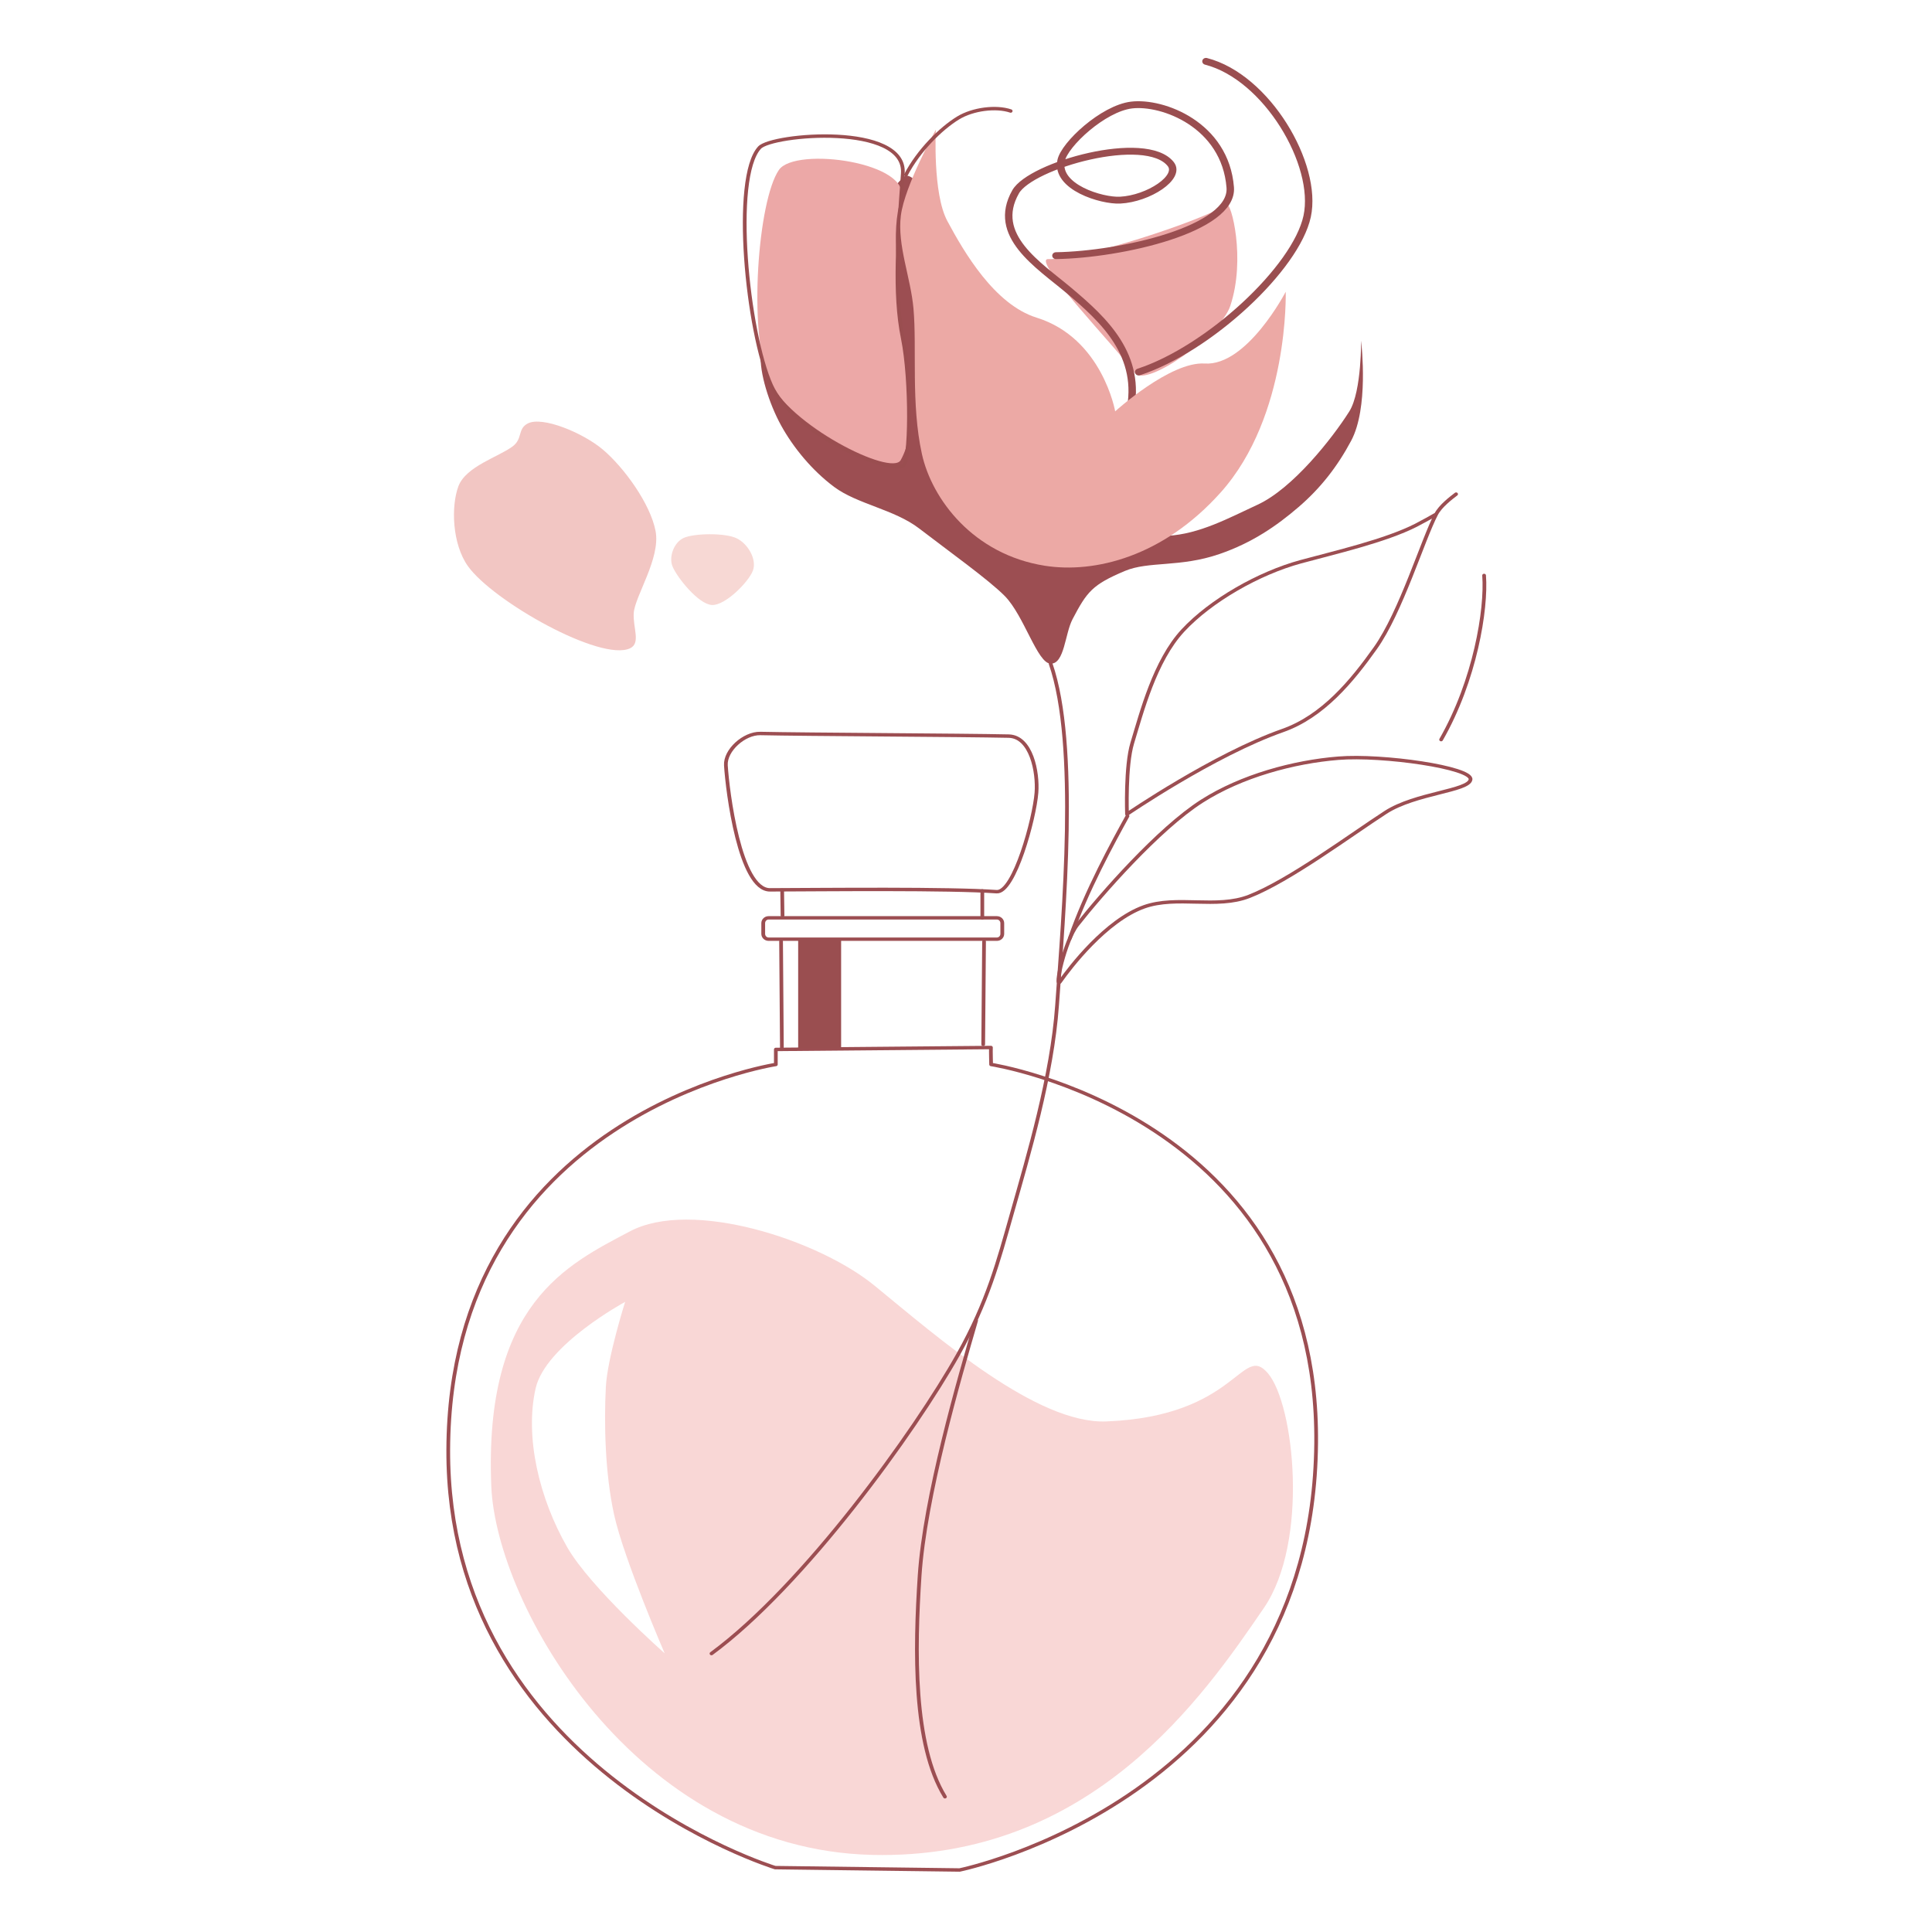 <?xml version="1.0" encoding="UTF-8" standalone="no"?>
<!DOCTYPE svg PUBLIC "-//W3C//DTD SVG 1.1//EN" "http://www.w3.org/Graphics/SVG/1.1/DTD/svg11.dtd">
<svg width="100%" height="100%" viewBox="0 0 1080 1080" version="1.1" xmlns="http://www.w3.org/2000/svg" xmlns:xlink="http://www.w3.org/1999/xlink" xml:space="preserve" xmlns:serif="http://www.serif.com/" style="fill-rule:evenodd;clip-rule:evenodd;stroke-linecap:round;stroke-linejoin:round;stroke-miterlimit:1.5;">
    <g transform="matrix(1,0,0,1,18.368,-1.456)">
        <rect x="-82.886" y="-41.301" width="1238.23" height="1212.26" style="fill:white;"/>
    </g>
    <g transform="matrix(2.705,0,0,2.488,-956.017,-494.862)">
        <path d="M634.733,275.563C634.666,274.47 634.937,286.761 632.252,291.368C628.684,297.49 620.57,308.656 613.324,312.291C607.376,315.275 601.319,318.904 594.66,319.288C587.095,319.724 576.04,308.948 569.165,301.476C562.289,294.003 557.479,284.053 553.405,274.454C549.101,264.313 545.544,246.597 543.338,240.627C542.906,239.456 541.01,237.707 540.17,238.631C535.726,243.519 521.592,263.316 516.671,269.955C514.6,272.748 510.9,275 510.644,278.467C510.342,282.561 512.352,289.585 514.858,294.516C517.385,299.488 521.25,304.607 525.809,308.303C530.56,312.155 538.282,313.375 543.364,317.626C549.248,322.548 557.792,329.192 561.072,332.817C565.076,337.243 567.799,347.941 570.543,348.014C573.42,348.091 573.487,341.307 575.078,338.01C578.062,331.83 579.164,330.266 585.884,327.185C590.801,324.931 597.275,326.432 605.422,323.385C612.22,320.843 617.27,317.044 621.808,312.801C626.291,308.611 629.798,303.756 632.653,297.927C636.274,290.535 634.8,276.656 634.733,275.563Z" style="fill:rgb(156,78,82);"/>
        <path d="M615.466,507.472C610.032,500.489 609.214,517.151 582.02,518.268C567.721,518.855 547.378,499.531 534.182,487.781C522.592,477.46 496.348,468.19 483.554,475.587C470.76,482.983 453.373,491.694 454.958,532.884C455.982,559.487 484.615,614.355 533.593,615.658C579.027,616.867 602.198,579.918 614.622,560.168C623.977,545.298 620.899,514.455 615.466,507.472Z" style="fill:rgb(249,215,214);"/>
        <path d="M482.617,491.404C482.617,491.404 466.149,501.058 464.113,510.854C461.835,521.817 464.878,535.62 470.648,546.538C475.509,555.734 490.787,570.374 490.787,570.374C490.787,570.374 482.372,549.248 480.346,539.277C478.435,529.876 478.248,518.528 478.627,510.549C478.936,504.038 482.617,491.404 482.617,491.404Z" style="fill:white;"/>
        <path d="M570.543,348.014C576.35,366.192 573.208,404.181 571.875,424.767C570.848,440.629 565.952,458.45 562.543,471.53C559.717,482.372 557.536,491.393 551.42,503.248C542.551,520.436 519.596,555.12 500.46,570.422" style="fill:none;stroke:rgb(156,78,82);stroke-width:0.77px;"/>
        <path d="M606.916,244.86C601.874,248.516 576.819,257.368 570.058,257.113C566.35,256.974 584.478,277.498 587.986,282.709C590.226,286.038 605.634,274.246 607.665,267.653C610.93,257.059 607.836,244.193 606.916,244.86Z" style="fill:rgb(236,168,167);"/>
        <path d="M540,237.875C540.761,226.452 512.966,229.012 510.384,232.073C504.661,238.859 507.846,273.556 512.782,285.477C516.952,295.549 535.334,304.981 540,303.603C541.623,303.123 541.757,284.317 540,274.919C538.075,264.619 539.053,252.086 540,237.875Z" style="fill:none;"/>
        <clipPath id="_clip1">
            <path d="M540,237.875C540.761,226.452 512.966,229.012 510.384,232.073C504.661,238.859 507.846,273.556 512.782,285.477C516.952,295.549 535.334,304.981 540,303.603C541.623,303.123 541.757,284.317 540,274.919C538.075,264.619 539.053,252.086 540,237.875Z"/>
        </clipPath>
        <g clip-path="url(#_clip1)">
            <path d="M539.612,243.689C542.167,235.382 517.768,231.724 514.39,237.085C510.054,243.965 508.054,273.224 512.25,284.089C516.191,294.293 537.631,306.045 539.567,302.274C546.31,289.137 535.239,257.911 539.612,243.689Z" style="fill:rgb(236,168,167);"/>
        </g>
        <path d="M540,237.875C540.761,226.452 512.966,229.012 510.384,232.073C504.661,238.859 507.846,273.556 512.782,285.477C516.952,295.549 535.334,304.981 540,303.603C541.623,303.123 541.757,284.317 540,274.919C538.075,264.619 539.053,252.086 540,237.875Z" style="fill:none;stroke:rgb(154,78,80);stroke-width:0.77px;"/>
        <path d="M602.651,212.681C615.208,216.182 625.875,235.885 623.557,247.518C621.24,259.152 603.298,277.294 588.744,282.482" style="fill:none;stroke:rgb(154,78,80);stroke-width:1.54px;"/>
        <path d="M571.645,256.34C585.117,256.108 608.353,250.392 607.662,241C606.627,226.915 593.69,221.658 587.27,222.498C581.409,223.266 573.414,231.322 572.71,234.974C571.557,240.95 581.124,244.074 584.898,243.868C590.784,243.547 597.517,238.719 595.368,235.766C590.246,228.727 566.443,236.005 563.311,241.998C558.179,251.816 568.049,258.414 574.349,264.183C581.57,270.794 589.525,278.758 586.891,291.631C585.532,298.271 583.217,307.011 582.059,311.381" style="fill:none;stroke:rgb(154,78,80);stroke-width:1.54px;"/>
        <path d="M619.128,264.458C619.128,264.458 619.86,292.317 605.705,309.524C593.773,324.03 579.609,327.764 569.363,326.015C554.608,323.497 546,311.093 543.939,300.874C541.667,289.613 542.927,277.159 542.203,268.237C541.635,261.242 538.825,254.043 539.595,247.343C540.365,240.643 546.822,228.037 546.822,228.037C546.822,228.037 546.148,242.371 549.192,248.542C552.663,255.581 558.956,267.327 567.651,270.269C581.241,274.867 583.885,291.321 583.885,291.321C583.885,291.321 595.267,280.08 602.379,280.578C611.127,281.191 619.128,264.458 619.128,264.458Z" style="fill:rgb(236,169,165);"/>
        <path d="M540.654,238.164C543.216,232.789 547.831,227.784 551.437,225.397C554.485,223.38 559.277,222.728 562.291,223.843" style="fill:none;stroke:rgb(154,78,80);stroke-width:0.77px;"/>
        <path d="M548.709,602.593C542.097,590.933 542.469,569.581 543.469,552.981C544.542,535.148 551.615,508.779 555.151,495.595" style="fill:none;stroke:rgb(156,78,82);stroke-width:0.77px;"/>
        <path d="M572.531,419.406C574.541,416.273 581.977,405.719 589.836,402.657C596.586,400.027 604.866,403.152 611.573,400.3C619.894,396.761 632.573,386.486 639.763,381.427C645.938,377.082 656.948,376.618 657.322,374.044C657.71,371.366 639.206,368.448 629.994,369.257C620.74,370.069 609.959,373.252 601.798,378.917C592.807,385.159 580.921,399.96 576.043,406.709C573.47,410.268 571.237,421.423 572.531,419.406Z" style="fill:none;stroke:rgb(156,78,82);stroke-width:0.77px;"/>
        <path d="M660.125,328.192C660.661,335.812 658.237,351.817 651.242,365.075" style="fill:none;stroke:rgb(156,78,82);stroke-width:0.77px;"/>
        <path d="M654.339,309.92C653.262,310.812 651.106,312.596 650.222,314.429C647.443,320.192 642.954,336.398 637.666,344.499C632.807,351.944 626.797,359.863 618.494,363.038C604.273,368.476 586.329,381.824 586.329,381.824C586.329,381.824 585.978,370.986 587.417,365.844C589.342,358.968 592.084,347.353 597.881,340.566C603.678,333.779 613.617,327.665 622.199,325.121C629.111,323.072 639.71,320.437 646.086,316.894C647.487,316.115 649.311,314.991 650.222,314.429" style="fill:none;stroke:rgb(156,78,82);stroke-width:0.77px;"/>
        <path d="M586.43,382.247C583.572,387.882 577.856,399.15 574.529,409.688" style="fill:none;stroke:rgb(156,78,82);stroke-width:0.77px;"/>
        <path d="M561.882,364.289C552.162,364.059 519.918,363.925 510.555,363.701C507.191,363.621 503.245,367.498 503.435,370.857C503.766,376.712 506.295,398.852 512.542,398.83C524.099,398.789 549.491,398.484 559.385,399.245C563.029,399.525 567.201,382.833 567.617,377.007C567.948,372.368 566.531,364.398 561.882,364.289Z" style="fill:none;stroke:rgb(156,78,82);stroke-width:0.77px;"/>
        <g transform="matrix(1.03,0,0,1,-16.891,-0.174)">
            <path d="M560.628,406.493L560.628,408.89C560.628,409.552 560.148,410.089 559.557,410.089L513.733,410.089C513.142,410.089 512.662,409.552 512.662,408.89L512.662,406.493C512.662,405.832 513.142,405.295 513.733,405.295L559.557,405.295C560.148,405.295 560.628,405.832 560.628,406.493Z" style="fill:none;stroke:rgb(156,78,82);stroke-width:0.76px;"/>
        </g>
        <path d="M556.427,399.075L556.427,405.138" style="fill:none;stroke:rgb(156,78,82);stroke-width:0.77px;"/>
        <path d="M515.065,398.919L515.141,404.606" style="fill:none;stroke:rgb(156,78,82);stroke-width:0.77px;"/>
        <path d="M558.21,434.254L513.758,434.687L513.758,438.067C513.758,438.067 446.316,449.328 446.059,524.641C445.817,595.875 513.62,618.519 513.62,618.519L551.733,619.05C551.733,619.05 624.704,602.84 625.417,523.187C626.077,449.495 558.247,438.067 558.247,438.067C558.247,438.067 558.167,434.86 558.21,434.254Z" style="fill:none;stroke:rgb(156,78,82);stroke-width:0.77px;"/>
        <g transform="matrix(1,0,0,1,1.005,-0.479)">
            <path d="M555.782,410.936L555.607,434.029" style="fill:none;stroke:rgb(156,78,82);stroke-width:0.77px;"/>
        </g>
        <path d="M514.839,410.405L515.007,434.249" style="fill:none;stroke:rgb(156,78,82);stroke-width:0.77px;"/>
        <rect x="518.373" y="409.988" width="8.878" height="24.484" style="fill:rgb(154,78,80);"/>
        <path d="M483.643,344.554C485.887,343.398 484.203,339.939 484.391,336.661C484.609,332.868 489.975,324.359 488.906,318.229C487.837,312.099 482.379,303.912 477.977,299.881C473.909,296.156 465.504,292.345 462.495,294.043C460.345,295.256 461.483,297.46 459.384,299.181C456.492,301.551 449.695,303.675 448.155,308.165C446.614,312.655 446.863,321.147 450.14,326.121C455.321,333.987 477.592,347.669 483.643,344.554Z" style="fill:rgb(242,198,195);"/>
        <path d="M494.737,319.752C496.939,318.692 503.243,318.601 505.624,319.825C508.003,321.048 509.867,324.594 509.022,327.095C508.176,329.596 503.32,334.982 500.552,334.83C497.784,334.678 493.382,328.699 492.413,326.186C491.592,324.058 492.683,320.742 494.737,319.752Z" style="fill:rgb(247,216,212);"/>
    </g>
</svg>
